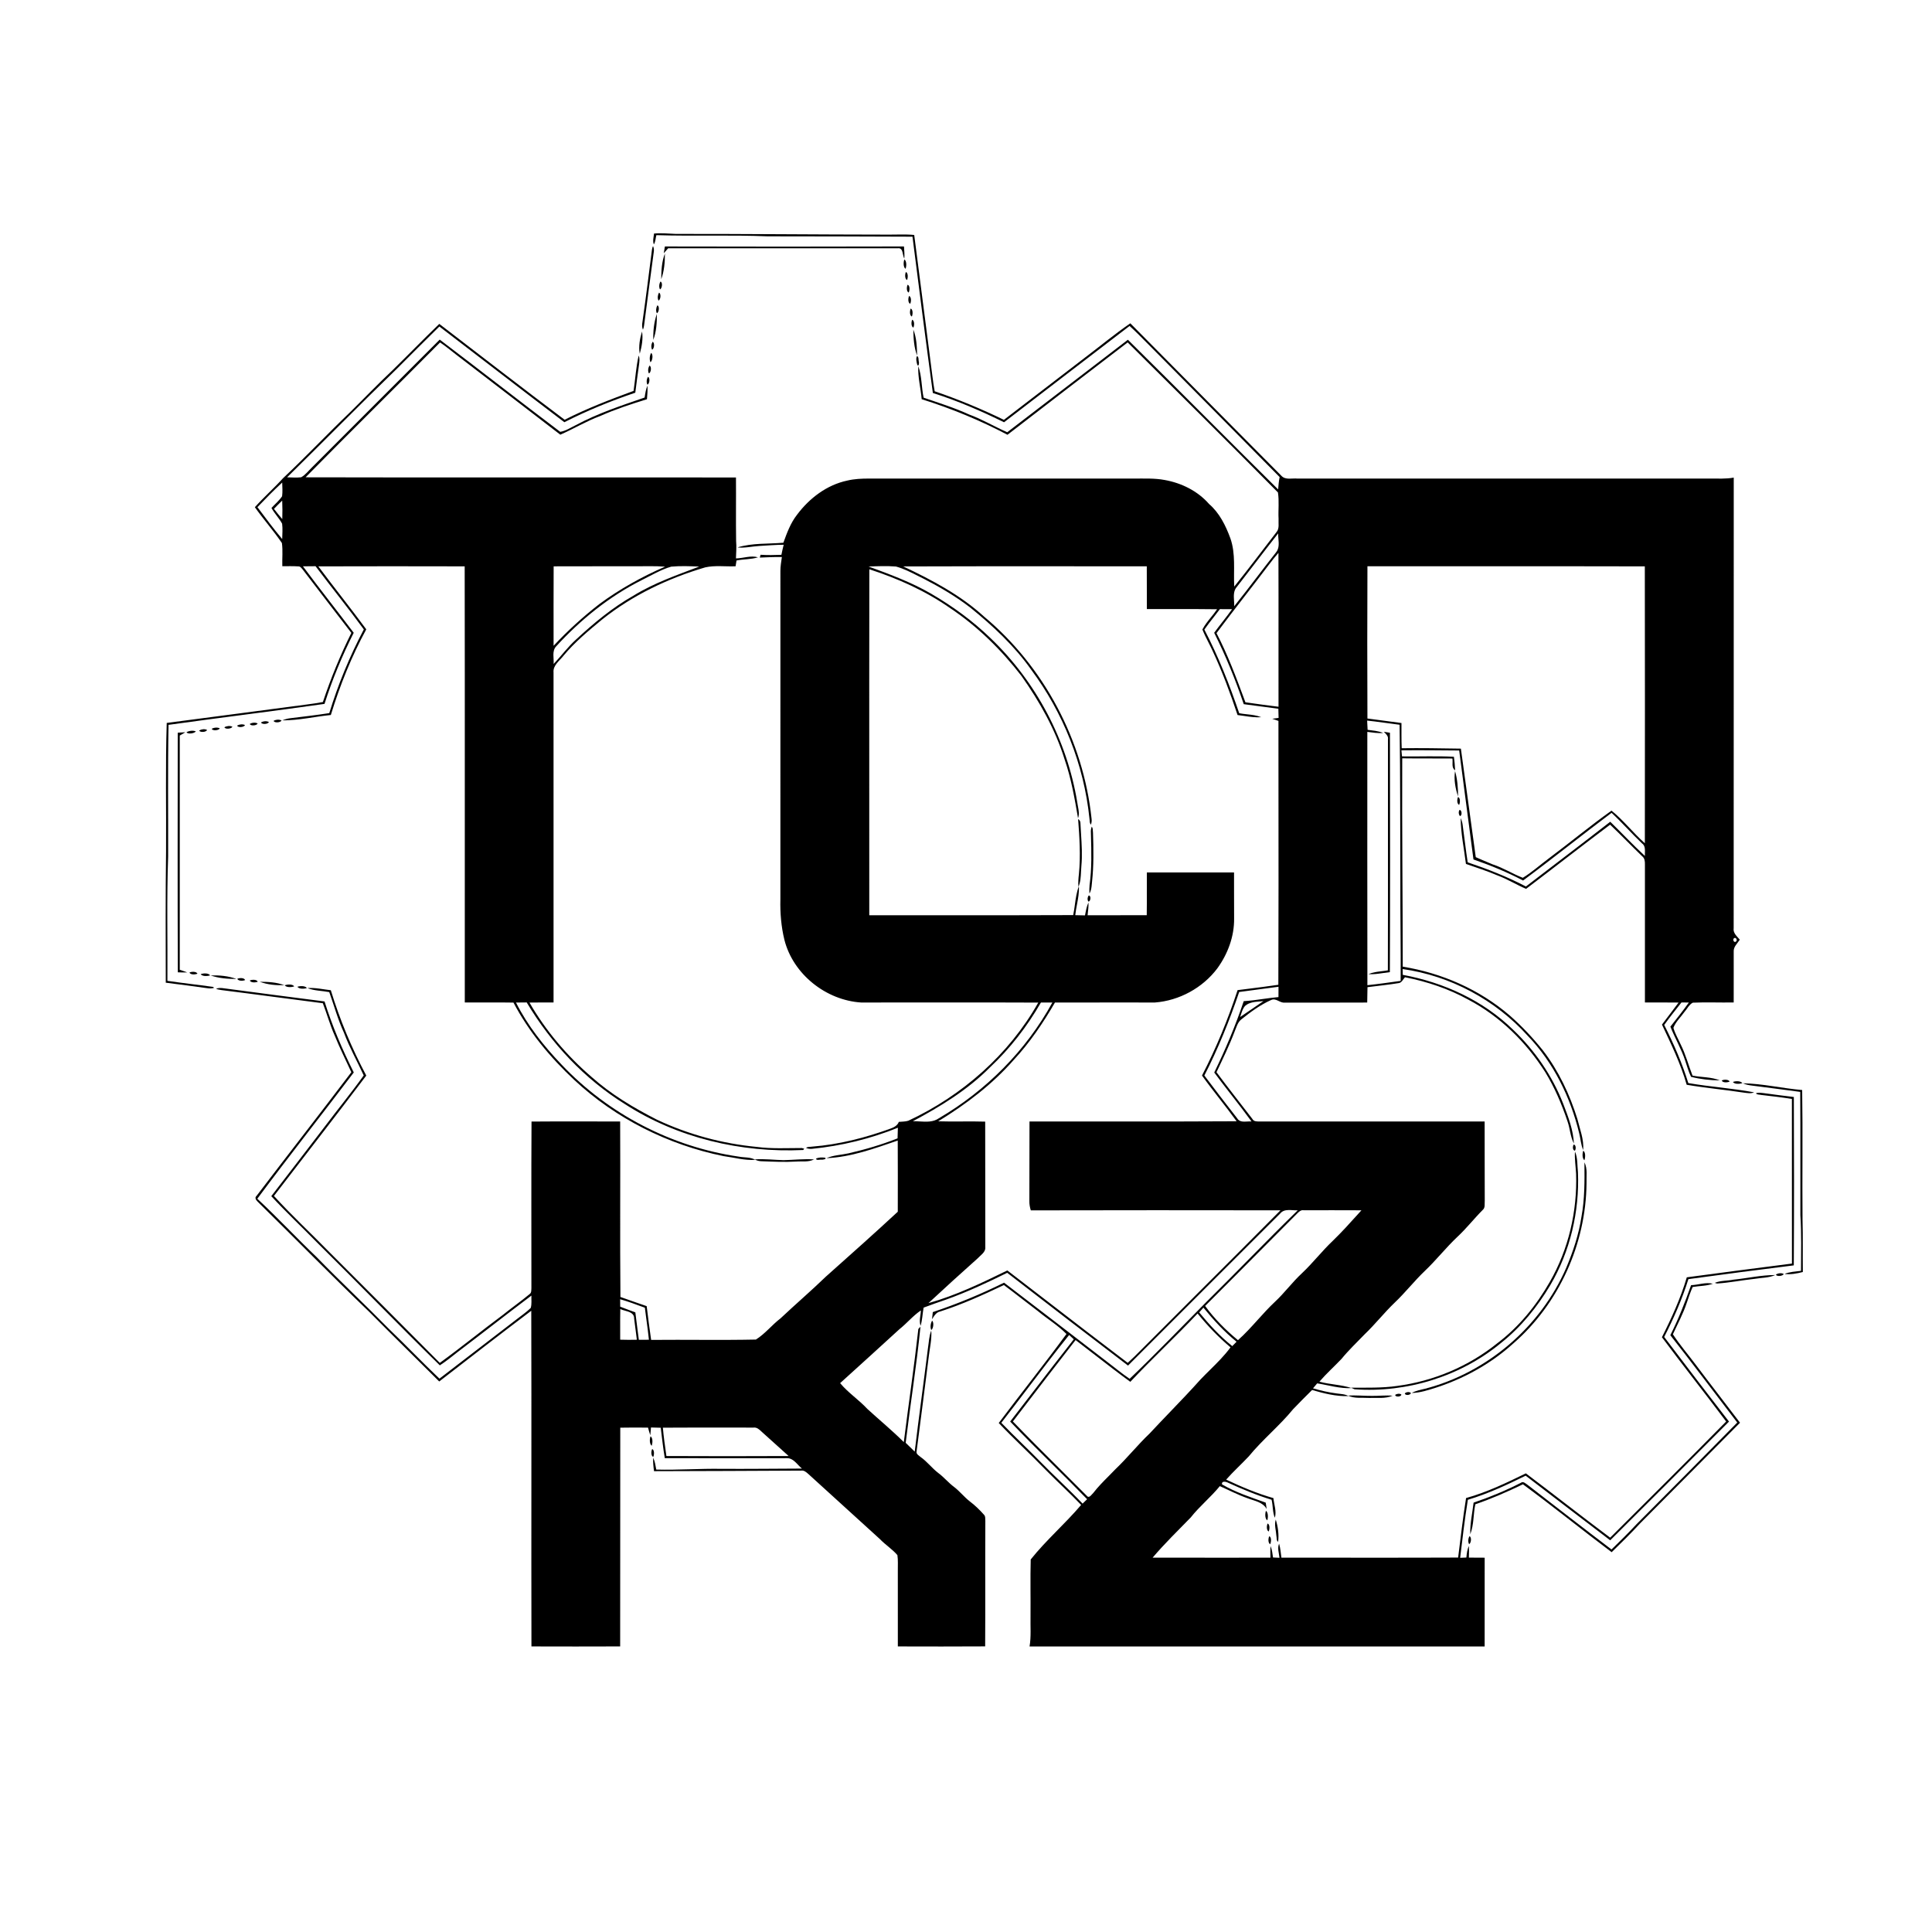 <svg width="1624" height="1624" viewBox="0 0 1624 1624" fill="none" xmlns="http://www.w3.org/2000/svg">
<rect x="0" y="0" width="1624" height="1624" fill="#808080" stroke="none"/>
<g clip-path="url(#clip0_16_4)">
<path d="M1624 0H0V1624H1624V0Z" fill="white"/>
<path fill-rule="evenodd" clip-rule="evenodd" d="M329.907 311.253C317.76 322.653 306.24 334.707 294.374 346.4C275.294 364.64 257.187 383.88 237.934 401.947C230.307 410.36 221.774 417.867 214.227 426.347C221.507 436.6 229.867 446.08 236.96 456.44C237.867 462.88 237.094 469.44 237.307 475.947C241.734 475.973 246.174 475.787 250.6 476.093C252.44 475.893 253.44 477.64 254.507 478.813C268.04 496.6 281.72 514.28 295.334 532C285.987 550.773 278.067 570.227 271.4 590.107C267.12 590.893 262.813 591.587 258.493 592.107C219.04 597.253 179.614 602.6 140.147 607.68C139.014 643.773 139.827 679.894 139.587 716C139.094 752.667 139.28 789.36 139.347 826.04C150.733 827.534 162.147 828.88 173.507 830.56C175.667 830.867 177.92 831.107 180.013 830.307C179.773 830.12 179.267 829.747 179.013 829.56C166.28 827.733 153.454 826.387 140.72 824.467C140.947 789.64 140.08 754.787 141.333 719.987C141.453 683.093 140.96 646.187 141.667 609.293C185.334 603.187 229.12 597.893 272.787 591.68C279.32 571.12 287.614 551.16 297.334 531.907C283.214 513.2 268.64 494.84 254.654 476.04C258.179 476 261.704 475.974 265.23 475.947H265.254C278.627 493.773 292.667 511.093 305.814 529.08C293.947 551.56 284.254 575.133 276.787 599.427C265.907 601.12 254.96 602.387 244.04 603.72C241.72 603.973 239.48 604.613 237.36 605.533C251.027 605.613 264.507 602.373 278.094 601.013C285.707 576.12 295.44 551.88 307.88 529C294.747 511.133 280.84 493.867 267.6 476.08C308.6 475.933 349.6 475.987 390.6 476.067C390.814 598.253 390.627 720.453 390.694 842.64C404.334 842.787 417.973 842.494 431.613 842.76C444.52 867.32 462.547 888.88 482.72 907.8C517.52 940.253 561.614 962.36 608.187 971.8C617.08 972.973 625.894 975.56 634.947 974.947C630.76 972.48 625.747 973.147 621.147 972.253C564.587 964.107 511.12 936.267 471.894 894.707C457.014 879.134 443.453 862.04 433.733 842.72C436.733 842.667 439.733 842.653 442.733 842.627C463.173 876.947 491.28 906.987 525.32 928.107C569.48 956.6 622.907 969.133 675.174 966.667C675.374 966.387 675.774 965.84 675.987 965.56C675.494 965.427 674.534 965.147 674.054 965.013C661.414 965.013 648.694 965.76 636.12 964.067C607.147 961.307 578.64 953.627 552.307 941.227C532.787 931.307 513.747 919.96 497.347 905.333C476.627 887.56 458.707 866.4 445.054 842.733C451.814 842.627 458.56 842.68 465.307 842.64C465.334 750.173 465.36 657.707 465.294 565.227C464.72 559.16 470.427 555.44 473.707 551.12C483.2 539.707 494.667 530.213 506.067 520.787C531.573 500.387 561.56 486.107 592.8 476.92C601.16 475.053 609.827 476.387 618.32 476C618.56 474.377 618.826 472.767 619.092 471.157L619.094 471.147C625.04 469.947 631.347 470.293 637.147 468.467C631.093 466.68 624.787 469.293 618.627 469.373C618.814 464.493 619.187 459.613 618.76 454.733C618.494 436.947 618.787 419.147 618.64 401.36C498.04 401.213 377.454 401.507 256.867 401.213C294.28 363.187 332.36 325.787 369.894 287.867C374.547 290.973 378.867 294.547 383.28 297.987C412.48 320.493 441.814 342.84 470.987 365.387C482.294 360.453 492.88 353.987 504.493 349.707C517.24 344.027 530.494 339.693 543.814 335.587C544.147 331.773 544.48 327.947 544.227 324.12C542.91 327.251 542.396 330.611 541.887 333.938L541.854 334.16C522.227 340.933 502.373 347.467 484.027 357.347C479.76 359.387 475.64 362.213 470.92 362.987C437 337.36 403.507 311.133 369.613 285.453C333.867 321.32 297.96 357.027 262.214 392.893C259.267 395.707 256.76 399.173 253.147 401.187C249.214 401.64 245.254 401.32 241.32 401.227C272.294 370.907 302.64 339.933 333.8 309.8C345.547 297.933 357.454 286.227 369.307 274.467C404.36 301.24 439.227 328.253 474.387 354.907C493.6 345.107 513.6 336.987 534.014 330.093C535.014 322.32 535.987 314.547 537.12 306.8C537.44 304.173 537.96 301.387 536.84 298.88C534.6 308.627 534.054 318.707 532.56 328.587C512.907 335.827 493.32 343.32 474.627 352.84C439.294 326.267 404.347 299.147 369.254 272.253C355.947 285.053 343.107 298.347 329.907 311.253ZM237.213 405.613C230.013 412.24 223.173 419.253 216.4 426.307C223.187 435.36 229.933 444.467 237.213 453.12C237.307 448.827 237.707 444.493 237.147 440.213C234.653 435.493 230.693 431.707 228.187 426.973C231.16 423.693 234.68 420.84 237.133 417.133C237.64 413.307 237.32 409.44 237.213 405.613ZM237.214 420.787C234.854 423.04 232.534 425.347 230.294 427.733C232.547 430.667 234.854 433.547 237.28 436.347C237.467 431.16 237.427 425.96 237.214 420.787ZM534.667 475.987C511.574 476.067 488.48 475.933 465.387 476.053C465.254 498.307 465.334 520.56 465.334 542.827C477.187 530.147 490.054 518.427 503.76 507.787C520.854 495.16 539.574 484.76 559.054 476.333C550.947 475.68 542.8 476.04 534.667 475.987ZM564.227 476.307C555.493 478.827 547.64 483.587 539.533 487.587C512.173 501.32 488.053 520.853 467.44 543.373C463.8 547.333 465.747 553.267 465.36 558.12C471.773 551.387 477.28 543.8 484.2 537.56C499.107 523.773 514.813 510.68 532.533 500.667C549.747 490.027 568.96 483.413 587.747 476.253C579.92 475.92 572.027 475.6 564.227 476.307Z" fill="black"/>
<path d="M1331.84 977.027L1331.85 977.629C1331.98 992.683 1332.11 1007.8 1329.36 1022.68C1327.12 1037.59 1322.31 1051.95 1316.49 1065.8C1295 1115.23 1250.09 1153.79 1197.91 1167.33C1194.08 1168.23 1190.16 1169 1186.67 1170.89C1190.25 1170.85 1193.83 1170.23 1197.31 1169.33C1224.83 1161.95 1250.85 1148.51 1272.01 1129.32C1310.47 1095.87 1333.13 1045.53 1333.6 994.654C1333.37 988.787 1334.61 982.467 1331.84 977.027Z" fill="black"/>
<path d="M1323.88 968C1323.47 974.254 1324.53 980.467 1324.83 986.707C1325.89 1018.17 1318.48 1050.03 1302.8 1077.41C1291.51 1097.24 1276.79 1115.4 1258.49 1129.19C1234.47 1148.52 1204.99 1160.96 1174.43 1164.99C1161.57 1166.83 1148.6 1166.39 1135.68 1166.48C1136.4 1166.81 1137.87 1167.47 1138.6 1167.8C1182.69 1170.95 1227.91 1156.95 1262 1128.65C1278.63 1115.39 1292.24 1098.63 1303.07 1080.4C1319.91 1051.84 1327.76 1018.28 1326.39 985.253C1325.72 979.48 1326.33 973.4 1323.88 968Z" fill="black"/>
<path d="M1421.49 1080.29C1416.44 1094.63 1410.88 1108.76 1404.03 1122.35C1423.09 1146.59 1441.53 1171.31 1460.29 1195.77C1432.2 1224.29 1404.01 1252.72 1375.75 1281.09C1368.92 1288.41 1361.8 1295.48 1354.6 1302.45C1330.91 1284.49 1307.45 1266.21 1283.93 1248.04C1282.27 1246.95 1280.35 1244.81 1278.36 1246.45C1265.56 1253 1252.28 1258.47 1238.67 1263.08C1237.63 1271.93 1235.61 1280.73 1235.87 1289.68C1239.03 1281.68 1238.32 1272.79 1240.16 1264.45C1253.87 1259.77 1267.09 1253.93 1280.15 1247.68C1305.37 1266.21 1329.72 1285.92 1354.72 1304.75C1362.95 1296.76 1371.12 1288.71 1378.89 1280.28C1406.85 1252.21 1434.71 1224.04 1462.63 1195.92C1450.21 1179.48 1437.49 1163.27 1425.15 1146.79C1418.84 1138.37 1411.96 1130.39 1406.2 1121.59C1410.2 1112.81 1414.85 1104.31 1417.87 1095.12C1419.35 1090.63 1420.91 1086.17 1422.79 1081.84C1428.41 1080.83 1434.43 1081.05 1439.8 1079.08C1433.79 1077.57 1427.59 1080.09 1421.49 1080.29Z" fill="black"/>
<path d="M1163.23 615.107C1163.45 615.343 1163.68 615.58 1163.92 615.819V615.821C1165.45 617.362 1167.09 619.012 1166.69 621.4C1166.67 646.301 1166.68 671.203 1166.69 696.104C1166.71 735.949 1166.72 775.795 1166.61 815.64C1164.91 815.953 1163.17 816.163 1161.43 816.375C1157.61 816.839 1153.77 817.304 1150.23 818.853C1154.45 819.132 1158.62 818.514 1162.8 817.896H1162.81C1164.63 817.625 1166.46 817.355 1168.29 817.16C1168.58 753.888 1168.48 690.615 1168.38 627.354L1168.36 615.933C1167.72 615.827 1166.77 615.675 1165.81 615.523L1165.8 615.521C1165.8 615.521 1165.8 615.52 1165.79 615.52L1165.78 615.517C1164.82 615.365 1163.86 615.213 1163.23 615.107Z" fill="black"/>
<path d="M1223.09 648.173C1221.95 655.2 1223.37 662.76 1225.6 669.493C1225.65 662.387 1225.05 654.92 1223.09 648.173Z" fill="black"/>
<path d="M1225.63 669.933C1224.72 671.733 1224.51 675.653 1226.51 676.573C1227.4 674.773 1227.64 670.773 1225.63 669.933Z" fill="black"/>
<path d="M1226.91 680.773C1225.8 682.187 1226.07 684.56 1227.17 685.92C1229.24 685.84 1228.87 680.813 1226.91 680.773Z" fill="black"/>
<path d="M1465.01 910.573C1467.65 911.813 1470.57 912.293 1473.47 912.627C1486.73 914.24 1499.97 916.12 1513.23 917.827C1513.53 952.334 1513.25 986.84 1513.36 1021.33C1514.37 1036.95 1513.91 1052.59 1513.89 1068.23C1509.23 1068.88 1504.41 1069 1500.03 1070.85C1505.21 1071.51 1510.4 1070.51 1515.43 1069.23C1515.24 1054.56 1515.59 1039.91 1515.17 1025.25C1514.85 988.92 1515.45 952.573 1514.87 916.253C1498.2 914.867 1481.72 910.867 1465.01 910.573Z" fill="black"/>
<path d="M1456.65 909.48C1458.03 911.52 1462.33 911.213 1464.63 910.48C1463.17 908.493 1458.89 908.547 1456.65 909.48Z" fill="black"/>
<path d="M1447.25 908.227C1448.05 910.32 1452.08 910 1453.92 909.133C1452.95 907.213 1449.04 907.293 1447.25 908.227Z" fill="black"/>
<path d="M1492.79 1071.36C1493.43 1073.28 1498.69 1072.72 1499.36 1070.88C1497.39 1069.8 1494.61 1070.2 1492.79 1071.36Z" fill="black"/>
<path d="M1457.01 1075.67C1451.85 1076.72 1446.23 1076.32 1441.39 1078.35C1441.87 1078.49 1442.81 1078.77 1443.29 1078.91C1453.89 1078.23 1464.37 1076.09 1474.96 1074.96C1480.72 1073.97 1486.83 1074.23 1492.25 1071.76C1480.41 1071.75 1468.77 1074.51 1457.01 1075.67Z" fill="black"/>
<path d="M1180.89 1171.21C1180.91 1173.32 1185.92 1172.83 1185.95 1170.87C1184.53 1169.72 1182.16 1170.05 1180.89 1171.21Z" fill="black"/>
<path d="M1172.77 1172.53C1172.84 1174.59 1177.88 1174.23 1177.96 1172.23C1176.49 1171.12 1174.13 1171.47 1172.77 1172.53Z" fill="black"/>
<path d="M1133.12 1173.13C1138.57 1175.75 1144.83 1174.69 1150.68 1175.07C1157.32 1174.79 1164.37 1175.95 1170.63 1173.19C1164.87 1172.71 1159.09 1173.43 1153.33 1173.35C1146.59 1173.43 1139.84 1172.65 1133.12 1173.13Z" fill="black"/>
<path d="M537.774 297.347C539.387 291.427 540.76 284.747 539.654 278.653C537.88 284.493 536.627 291.24 537.774 297.347Z" fill="black"/>
<path d="M549.147 285.72C551.747 278.827 552.227 271.187 552.134 263.867C549.694 270.827 548.973 278.373 549.147 285.72Z" fill="black"/>
<path d="M548.547 287.307C547.454 289.173 547.08 291.96 548.134 293.92C550 293.213 550.494 287.973 548.547 287.307Z" fill="black"/>
<path d="M547.294 296.68C546.094 298.947 545.734 302.147 546.774 304.52C548.534 303.267 549.214 297.84 547.294 296.68Z" fill="black"/>
<path d="M545.907 307.32C544.813 309.173 544.387 311.947 545.454 313.88C547.32 313.2 547.88 307.96 545.907 307.32Z" fill="black"/>
<path d="M544.667 316.773C543.52 318.613 543.174 321.4 544.227 323.36C546.04 322.68 546.627 317.413 544.667 316.773Z" fill="black"/>
<path d="M547.654 212.827C545.307 230.827 543.134 248.853 540.56 266.827C540.24 270.213 539 273.84 540.454 277.12C541.454 274.907 541.467 272.413 541.854 270.067C544.454 250.72 546.814 231.333 549.52 212C549.84 210.213 549.654 208.507 548.947 206.867C547.92 208.667 548 210.84 547.654 212.827Z" fill="black"/>
<path d="M552.587 256.653C551.494 258.547 551.12 261.32 552.147 263.293C554.013 262.587 554.534 257.333 552.587 256.653Z" fill="black"/>
<path d="M553.92 246C552.854 247.907 552.494 250.693 553.52 252.667C555.387 251.96 555.867 246.693 553.92 246Z" fill="black"/>
<path d="M555.2 236.653C554.04 238.507 553.734 241.307 554.774 243.267C556.587 242.547 557.173 237.293 555.2 236.653Z" fill="black"/>
<path d="M555.814 234.733C558.32 227.867 558.96 220.36 558.907 213.093C556.24 219.893 555.854 227.48 555.814 234.733Z" fill="black"/>
<path d="M558.894 207.187C558.547 209.093 558.24 211 557.947 212.907C559.187 211.507 560.414 210.093 561.64 208.68C625.974 208.747 690.307 208.693 754.64 208.693C759.48 207.987 758.387 214.547 760.174 217.387C760.374 213.973 760.16 210.573 759.867 207.173C692.88 207.373 625.88 207.36 558.894 207.187Z" fill="black"/>
<path d="M770.774 299.32C769.667 301.547 770.454 304.293 771.027 306.6C772.214 308.787 772.747 304.96 772.36 304.187C771.92 302.76 772.534 299.827 770.774 299.32Z" fill="black"/>
<path d="M767.734 277.093C767.827 284.4 768.267 292.013 770.907 298.893C770.734 291.6 770.48 283.933 767.734 277.093Z" fill="black"/>
<path d="M766.774 268.733C765.934 270.547 765.747 274.52 767.76 275.387C768.667 273.56 768.787 269.627 766.774 268.733Z" fill="black"/>
<path d="M765.534 259.32C764.68 261.173 764.453 265.173 766.48 266.08C767.36 264.227 767.494 260.267 765.534 259.32Z" fill="black"/>
<path d="M764.174 248.733C763.307 250.533 763.067 254.533 765.094 255.373C766.027 253.573 766.16 249.64 764.174 248.733Z" fill="black"/>
<path d="M762.947 239.32C762.04 241.107 761.84 245.04 763.827 245.933C764.707 244.147 765.014 240.147 762.947 239.32Z" fill="black"/>
<path d="M761.48 228.613C760.587 230.467 760.48 234.44 762.44 235.4C763.24 233.533 763.493 229.533 761.48 228.613Z" fill="black"/>
<path d="M760.2 218.027C759.36 220.28 759.16 224.56 761.187 225.973C762.054 223.72 762.187 219.44 760.2 218.027Z" fill="black"/>
<path d="M149.4 615.867C149.347 683.013 149.227 750.173 149.467 817.32C152.107 817.413 154.734 817.48 157.374 817.414C155.32 816.56 153.214 815.88 151.107 815.2C151.067 749.56 151.054 683.92 151.107 618.293C152.694 617.387 154.254 616.467 155.8 615.52C153.667 615.587 151.534 615.707 149.4 615.867Z" fill="black"/>
<path d="M156.76 615.48C157.907 617.387 163.413 616.52 164.627 614.8C162.227 613.8 159.013 614.227 156.76 615.48Z" fill="black"/>
<path d="M167.453 614.027C168.12 615.947 173.4 615.48 174.04 613.587C172.093 612.52 169.307 612.92 167.453 614.027Z" fill="black"/>
<path d="M177.973 612.627C178.693 614.533 184 614.04 184.734 612.227C182.72 611.227 179.907 611.507 177.973 612.627Z" fill="black"/>
<path d="M188.64 611.32C189.334 613.267 194.627 612.653 195.36 610.867C193.347 609.867 190.547 610.187 188.64 611.32Z" fill="black"/>
<path d="M199.307 609.92C199.974 611.867 205.254 611.333 205.947 609.493C203.987 608.453 201.187 608.827 199.307 609.92Z" fill="black"/>
<path d="M209.96 608.52C210.614 610.467 215.854 609.947 216.574 608.147C214.627 607.067 211.814 607.373 209.96 608.52Z" fill="black"/>
<path d="M219.414 607.28C220.094 609.173 225.347 608.8 226.014 606.933C224.067 605.853 221.28 606.147 219.414 607.28Z" fill="black"/>
<path d="M229.974 605.933C230.667 607.893 235.934 607.427 236.654 605.6C234.667 604.587 231.88 604.827 229.974 605.933Z" fill="black"/>
<path d="M159.24 817.507C160.147 819.534 164.147 819.267 166 818.454C165.04 816.494 161.094 816.6 159.24 817.507Z" fill="black"/>
<path d="M168.68 818.867C170.094 820.854 174.373 820.667 176.627 819.84C175.213 817.8 170.934 818 168.68 818.867Z" fill="black"/>
<path d="M177 819.907C183.92 822.36 191.48 822.893 198.787 822.893C191.894 820.307 184.307 819.707 177 819.907Z" fill="black"/>
<path d="M199.44 822.8C200.36 824.733 204.24 824.693 206.053 823.8C205.213 821.747 201.227 821.867 199.44 822.8Z" fill="black"/>
<path d="M209.947 824.213C210.854 826.16 214.827 826.04 216.667 825.187C215.76 823.16 211.787 823.333 209.947 824.213Z" fill="black"/>
<path d="M218.36 825.253C224.907 827.72 232.08 828.333 239.027 828.133C232.52 825.613 225.28 825.28 218.36 825.253Z" fill="black"/>
<path d="M239.334 828.213C240.76 830.187 245.067 829.96 247.32 829.12C245.907 827.067 241.587 827.373 239.334 828.213Z" fill="black"/>
<path d="M249.974 829.467C251.387 831.48 255.694 831.334 257.974 830.534C256.534 828.534 252.254 828.64 249.974 829.467Z" fill="black"/>
<path d="M548.227 1218.01C547.28 1219.8 547.054 1223.79 549.094 1224.67C549.96 1222.85 550.187 1218.89 548.227 1218.01Z" fill="black"/>
<path d="M546.84 1207.32C545.96 1209.57 545.867 1213.83 547.827 1215.31C548.6 1213.01 548.907 1208.69 546.84 1207.32Z" fill="black"/>
<path d="M1072.39 1277.32C1070.96 1281.71 1072.61 1286.32 1072.87 1290.79C1073.32 1292.48 1072.71 1294.83 1074.36 1296.03C1075.19 1289.89 1074.19 1283.16 1072.39 1277.32Z" fill="black"/>
<path d="M1066.92 1291.28C1065.99 1293.08 1065.75 1297.08 1067.73 1298.03C1068.53 1296.17 1068.95 1292.15 1066.92 1291.28Z" fill="black"/>
<path d="M1065.53 1280.6C1064.65 1282.43 1064.48 1286.4 1066.43 1287.36C1067.27 1285.51 1067.57 1281.47 1065.53 1280.6Z" fill="black"/>
<path d="M1064.13 1269.95C1063.33 1272.23 1063.17 1276.55 1065.24 1277.97C1066.03 1275.68 1066.09 1271.36 1064.13 1269.95Z" fill="black"/>
<path d="M1235.21 1291.29C1234.09 1293.17 1233.83 1295.97 1234.88 1297.96C1236.69 1297.21 1237.16 1291.95 1235.21 1291.29Z" fill="black"/>
<path d="M906.24 688.467C907.414 703.8 908.427 719.24 906.92 734.6C906.52 738.213 906.187 741.853 906.52 745.493C908.276 741.471 908.48 737.103 908.683 732.76L908.684 732.758V732.756C908.757 731.197 908.829 729.642 908.974 728.107C909.833 719.005 909.262 709.896 908.692 700.797V700.795V700.793C908.501 697.75 908.311 694.707 908.174 691.667C908.107 690.293 907.467 689.227 906.24 688.467Z" fill="black"/>
<path d="M917.694 694.853C917.08 696.48 916.854 698.187 916.987 699.947C917.007 700.713 917.028 701.479 917.048 702.246C917.049 702.26 917.049 702.274 917.049 702.288C917.423 716.158 917.799 730.109 915.88 743.893C915.654 746.267 915.6 748.653 915.747 751.067C917.258 748.682 917.51 745.894 917.757 743.159C917.804 742.636 917.851 742.116 917.907 741.6C919.44 727.787 919.214 713.853 918.747 700C918.65 699.462 918.63 698.888 918.611 698.313C918.567 697.064 918.524 695.802 917.694 694.853Z" fill="black"/>
<path d="M915.2 752.72C914.08 754.053 913.827 756.427 914.907 757.867C916.84 757.76 917.32 752.747 915.2 752.72Z" fill="black"/>
<path d="M634.387 974.573C636.12 975.56 637.987 976.067 640 976.107C649.747 976.48 659.507 976.973 669.267 976.387C674.24 975.987 679.667 977.04 684.254 974.573C675.72 974.013 667.187 975 658.667 975.213C650.574 975 642.48 973.96 634.387 974.573Z" fill="black"/>
<path d="M685.894 973.96C686.24 975.733 689.374 974.547 690.707 974.813C691.427 974.92 695.48 974.294 693.427 973.12C690.947 972.84 688.134 972.787 685.894 973.96Z" fill="black"/>
<path d="M1322.87 962.067C1321.81 963.374 1321.83 966.987 1323.81 967.267C1324.85 965.934 1324.81 962.347 1322.87 962.067Z" fill="black"/>
<path d="M1330.88 967.253C1330 969.52 1329.88 973.774 1331.81 975.267C1332.65 972.987 1332.92 968.64 1330.88 967.253Z" fill="black"/>
<path fill-rule="evenodd" clip-rule="evenodd" d="M549.76 196.307C549.494 199.307 548.453 202.48 549.613 205.427C551.093 203.147 551 200.227 551.747 197.667C582.934 198.627 614.16 197.36 645.334 198.653C685.894 198.587 726.454 198.867 767.014 198.947C772.587 242.76 778.173 286.573 784.133 330.333C804.747 336.813 824.6 345.44 843.987 354.947C879.187 328.013 914.227 300.867 949.494 274C954.027 278.08 958.294 282.427 962.587 286.747C1000.33 324.787 1038 362.893 1075.64 401.013C1074.94 404.33 1074.67 407.709 1074.4 411.09L1074.37 411.387C1032.09 369.627 990.374 327.307 948.08 285.573C914.214 311.413 880.534 337.52 846.654 363.333C835.76 358.52 825.494 352.373 814.28 348.28C802.027 342.64 789.12 338.68 776.387 334.28C774.494 325.507 774.96 316.213 771.893 307.747C771.427 317.107 773.947 326.28 774.747 335.56C799.627 343.373 823.8 353.293 846.867 365.467C880.44 339.467 914.2 313.707 947.893 287.84C990.107 329.747 1032.37 371.64 1074.2 413.92C1075.36 421.187 1074.35 428.653 1074.73 436.013C1074.47 439.84 1075.69 444.36 1072.83 447.48C1061.05 462.693 1049.56 478.133 1037.47 493.093C1036.77 479.52 1038.85 465.533 1034.21 452.44C1030.29 441.787 1025.08 431.187 1016.33 423.653C1006.79 412.733 993.214 406.013 979.067 403.48C970.587 401.867 961.907 402.32 953.333 402.267H730.667C724.44 402.267 718.16 402.507 712.08 403.987C694.987 407.613 680.307 418.84 670 432.64C664.534 439.587 661.48 447.973 658.494 456.2C645.64 457.333 632.294 456.307 619.867 460.147C626.134 460.827 632.294 459.24 638.52 458.907C645.254 458.52 651.987 457.96 658.747 457.907C658.04 460.72 657.387 463.533 656.827 466.373C650.987 466.6 645.147 466.707 639.32 466.333C639.16 466.92 638.84 468.107 638.68 468.693C644.854 468.453 651.04 468.093 657.227 468.24C656.667 472.12 655.987 476 655.987 479.933C655.974 571.947 656 663.974 655.974 756C655.694 767.387 656.64 778.854 659.334 789.934C666.627 818.92 694.293 840.827 723.92 842.694C773.52 842.694 823.133 842.547 872.747 842.76C848.16 886.4 808.76 921 763.507 942.067C760.92 942.88 758.187 942.76 755.534 943.027C754.374 946.12 751.454 947.64 748.534 948.68C727.32 956.4 705.254 962.054 682.707 963.827C681 964.174 678.947 963.72 677.547 964.92C679.12 965.613 680.787 965.854 682.52 965.68C707.28 963.214 731.68 957.267 754.734 947.947C754.68 950.907 754.6 953.893 754.467 956.88C741.107 962.187 727.267 966.24 713.267 969.467C707.08 970.84 700.56 970.947 694.694 973.534C715.414 972.707 735.174 965.347 754.614 958.72C754.76 978.667 754.667 998.613 754.654 1018.56C735.138 1036.65 715.263 1054.35 695.38 1072.06L694.307 1073.01C681.88 1085.04 668.72 1096.28 656.134 1108.15C648.867 1113.69 643.174 1121.13 635.4 1126C606.067 1126.61 576.667 1126 547.32 1126.29C545.987 1116.84 544.707 1107.39 543.587 1097.91C536.2 1095.41 528.867 1092.8 521.52 1090.21C521.067 1041.05 521.547 991.867 521.294 942.707C496.467 942.694 471.627 942.56 446.787 942.76C446.507 989.44 446.72 1036.12 446.68 1082.8C446.534 1084.52 446.853 1086.69 445.147 1087.81C437.827 1093.91 430 1099.36 422.6 1105.35C404.8 1118.56 387.627 1132.6 369.68 1145.6C338.774 1114.55 307.92 1083.43 276.867 1052.51C261.427 1036.68 245.174 1021.63 230.28 1005.29C256.16 971.573 282.267 938.014 307.894 904.12C295.68 881.214 285.64 857.187 278.08 832.36C271.534 831.64 265.027 830.053 258.4 830.573C264.24 832.907 270.667 832.76 276.774 833.947C280.854 845.36 284.027 857.107 289.134 868.133C293.747 880.507 300.227 892.013 305.734 903.987C295.36 918.52 284 932.334 273.267 946.614C258.267 966.294 243.107 985.853 228.027 1005.47C240.36 1018.83 253.627 1031.29 266.36 1044.29C301.014 1078.56 334.907 1113.57 369.707 1147.69C374.934 1144.32 379.747 1140.37 384.627 1136.53C405.387 1120.8 425.88 1104.72 446.68 1089.05C446.56 1092.49 447.12 1096.09 446.107 1099.45C442.48 1103.01 438.227 1105.85 434.24 1109C412.587 1125.56 391.054 1142.28 369.4 1158.85C354.974 1145.19 341.267 1130.77 326.92 1117.03C306.894 1096.63 286.014 1077.11 266.08 1056.61C249.24 1040.55 233.347 1023.49 216.307 1007.63C242.854 971.893 270.52 936.987 297.387 901.48C287.747 882.227 279.214 862.387 272.814 841.8C245.867 838.427 218.96 834.76 192.027 831.253C188.587 830.933 184.907 829.747 181.573 831.16C183.04 831.733 184.614 832.027 186.174 832.253C214.587 835.773 242.96 839.707 271.36 843.293C274.867 852.347 277.414 861.747 281.4 870.614C285.6 881.04 290.654 891.08 295.32 901.293C269.014 936.053 242.134 970.414 215.734 1005.12C213.187 1007.44 216.307 1009.73 217.907 1011.43C248.853 1041.8 279.187 1072.8 310.467 1102.81C329.894 1122.44 349.667 1141.72 369.2 1161.24C394.92 1141.33 420.614 1121.39 446.574 1101.79C446.84 1195.84 446.507 1289.91 446.72 1383.96C471.574 1384.04 496.44 1384.05 521.294 1383.95C521.454 1322.67 521.254 1261.37 521.387 1200.08C529.16 1199.88 536.947 1199.99 544.72 1200.04C545.294 1202.19 545.894 1204.35 546.64 1206.48C546.854 1204.28 547.04 1202.08 547.2 1199.91C549.933 1199.97 552.667 1200.04 555.4 1200.13C556.427 1208.67 557.414 1217.2 558.8 1225.69C592.987 1225.83 627.174 1225.73 661.36 1225.73C667.027 1225.48 670.147 1231.29 674.107 1234.45C651.627 1234.55 629.147 1234.79 606.667 1234.68C588.307 1234.36 570 1235.79 551.64 1235.29C551.014 1231.89 550.547 1228.43 549.04 1225.29C548.854 1229.08 549.24 1232.89 549.774 1236.65C590.987 1236.52 632.187 1236.43 673.4 1236.17C675.852 1235.78 677.743 1237.47 679.447 1238.99L679.56 1239.09C699.614 1257.28 719.547 1275.53 739.6 1293.71C744.214 1298.53 749.987 1302.11 754.333 1307.2C754.973 1311.43 754.64 1315.73 754.694 1320.01C754.68 1341.33 754.654 1362.64 754.707 1383.96C779.174 1384.03 803.64 1384.07 828.107 1383.92C828.334 1348.81 828.054 1313.71 828.254 1278.6C828.094 1276.73 828.52 1274.51 827 1273.12C823.427 1269.09 819.534 1265.32 815.24 1262.08C810.507 1258.41 806.814 1253.61 802.067 1249.97C797.227 1246.39 793.427 1241.63 788.573 1238.07C783.333 1234.03 779.334 1228.6 773.907 1224.79C772.454 1223.47 769.88 1222.32 770.48 1219.93C773.893 1193.23 777.467 1166.53 780.76 1139.81C781.6 1132.72 783.374 1125.64 782.8 1118.45C780.88 1123.12 780.84 1128.24 780.027 1133.16C776.427 1162.19 772.347 1191.16 768.893 1220.2C766.373 1217.72 763.84 1215.25 761.307 1212.8C765.227 1180.24 770.454 1147.81 773.734 1115.19C773.28 1115.67 772.387 1116.63 771.947 1117.11C768.414 1148.85 763.68 1180.48 759.72 1212.19C749.933 1202.4 739.214 1193.64 729.04 1184.28C721.894 1176.55 712.934 1170.76 706.2 1162.63C722.894 1147.67 739.347 1132.45 755.934 1117.39C762.254 1112.4 767.374 1106.01 774.08 1101.51C773.947 1105.79 772.334 1110.23 773.827 1114.44C775.334 1109.48 775.427 1104.24 776.374 1099.17C782.574 1096.83 788.827 1094.6 795.094 1092.47C812.8 1086.17 829.813 1078.21 846.64 1069.89C880.427 1095.99 914.227 1122.07 948.2 1147.89C990.84 1105.32 1033.39 1062.64 1076.07 1020.11C1079.63 1015.57 1085.92 1017.67 1090.88 1017.35C1064.95 1042.59 1039.97 1068.79 1014.21 1094.21C992.76 1115.89 971.627 1137.92 949.56 1158.99C942.854 1154.47 936.68 1149.25 930.24 1144.4C901.56 1122.24 872.774 1100.23 844 1078.19C824.614 1087.79 804.614 1096.07 784.094 1102.92C783.84 1104.92 783.627 1106.93 783.44 1108.96C785.187 1106.21 786.854 1103.04 790.374 1102.4C808.787 1096.47 826.387 1088.47 843.84 1080.19C853.507 1087.36 862.88 1094.91 872.507 1102.15C880.374 1108.68 889.254 1114 896.454 1121.32C877.907 1146.57 858.334 1171.08 839.52 1196.15C852.32 1209.68 866.107 1222.24 879.067 1235.63C888.827 1245.57 899.174 1254.91 908.774 1265.01C895.294 1280.89 879.373 1294.57 866.4 1310.85C865.973 1326.77 866.374 1342.72 866.24 1358.67C866.04 1367.09 866.854 1375.61 865.427 1383.99C992.947 1384.03 1120.47 1384.04 1247.97 1383.99C1248.01 1359.17 1248 1334.37 1247.99 1309.55V1309.54V1309.36H1247.71H1247.69C1243.35 1309.33 1239.03 1309.31 1234.71 1309.29L1234.73 1308.56V1308.55C1234.82 1305.56 1234.9 1302.56 1234.72 1299.59C1233.28 1302.46 1232.96 1305.69 1232.64 1308.87L1232.6 1309.23C1230.84 1309.29 1229.09 1309.36 1227.37 1309.45C1229.33 1293.17 1231.23 1276.87 1233.85 1260.68C1250.72 1255.65 1266.68 1248.16 1282.44 1240.44C1306.13 1258.53 1329.76 1276.72 1353.51 1294.76C1385.03 1263.52 1416.37 1232.08 1447.71 1200.64L1453.37 1194.96C1435.12 1171.32 1416.89 1147.65 1398.89 1123.81C1406.89 1108.15 1413.99 1092.03 1419.23 1075.21C1448.73 1071.13 1478.28 1067.33 1507.83 1063.65C1508.09 1016.47 1508.07 969.28 1507.87 922.107C1499.49 921.134 1491.16 920.053 1482.83 918.893C1480.52 918.64 1478.15 918.2 1475.96 919.013C1477.05 920.387 1479.04 920.014 1480.61 920.414C1489.17 921.387 1497.72 922.4 1506.23 923.747C1506.25 969.88 1506.24 1016 1506.27 1062.13C1476.8 1065.87 1447.33 1069.75 1417.89 1073.69C1412.72 1091.17 1405.16 1107.8 1396.97 1124.05C1414.71 1147.87 1433.16 1171.13 1450.96 1194.89C1418.69 1227.67 1386.05 1260.07 1353.47 1292.52C1329.68 1274.72 1306.33 1256.35 1282.61 1238.47C1266.32 1246.45 1249.88 1254.35 1232.35 1259.23C1229.67 1275.84 1227.81 1292.56 1225.67 1309.25C1176.16 1309.47 1126.64 1309.32 1077.13 1309.32C1076.55 1305.4 1076.33 1301.39 1075.19 1297.59C1073.55 1301.37 1075.11 1305.53 1075.52 1309.44C1073.69 1309.33 1071.88 1309.25 1070.08 1309.19C1069.63 1305.95 1069.28 1302.65 1068.01 1299.64C1067.72 1302.67 1067.81 1305.73 1067.9 1308.78L1067.92 1309.35C1034.91 1309.31 1001.89 1309.43 968.88 1309.32C978.947 1297.48 990.093 1286.65 1000.92 1275.53C1008.35 1266.09 1017.79 1258.53 1025.35 1249.21C1033.08 1252.63 1040.6 1256.56 1048.6 1259.37C1054.37 1261.64 1061.47 1262.48 1064.76 1268.49C1064.48 1266.67 1064.2 1264.87 1063.93 1263.08C1051.45 1258.56 1038.64 1254.49 1027.16 1247.71C1026.76 1244.57 1030.61 1245.45 1032.36 1246.37C1044.27 1251.77 1056.33 1256.87 1068.87 1260.65C1070.08 1265.63 1069.64 1271.13 1071.6 1275.81C1073.21 1270.37 1070.93 1264.73 1070.41 1259.28C1056.69 1255.4 1043.56 1249.81 1030.69 1243.73C1036.69 1236.93 1043.43 1230.87 1049.63 1224.27C1061.19 1210.13 1075.53 1198.55 1087.08 1184.41C1092.24 1178.96 1097.61 1173.73 1102.91 1168.41C1112.84 1171.29 1123.15 1173.91 1133.55 1173.52C1130.44 1171.73 1126.8 1171.8 1123.37 1171.27C1116.69 1170.41 1110.13 1168.89 1103.69 1166.99C1104.85 1165.59 1106.03 1164.2 1107.2 1162.83C1116.83 1164.35 1126.33 1167.37 1136.17 1166.81C1127.47 1163.87 1117.97 1163.87 1109.08 1161.39C1114.87 1154.64 1121.52 1148.72 1127.63 1142.28C1133.61 1134.96 1140.48 1128.45 1147.03 1121.65C1155.91 1113.19 1163.47 1103.48 1172.32 1095C1181.24 1086.55 1188.77 1076.83 1197.65 1068.35C1207.27 1059.23 1215.41 1048.76 1225.05 1039.67C1232.68 1032.6 1239.03 1024.37 1246.36 1017.03C1248.63 1015.16 1247.79 1011.95 1248.05 1009.4C1247.91 987.173 1248.07 964.934 1247.96 942.694C1184.83 942.654 1121.69 942.667 1058.56 942.707C1056.43 942.68 1053.88 942.774 1052.76 940.587C1042.68 927.494 1032.43 914.52 1022.56 901.267C1027.89 890.014 1033.36 878.813 1037.77 867.16C1039.32 863.56 1040.24 859.347 1043.49 856.84C1051.24 850.587 1059.43 844.64 1068.53 840.56C1072.64 838.68 1075.83 843.267 1079.96 842.773C1103.05 842.773 1126.16 842.853 1149.25 842.72C1149.31 838.413 1149.36 834.107 1149.48 829.8C1158.25 828.64 1167.08 827.814 1175.81 826.36C1178.4 825.974 1179.33 823.12 1181 821.454C1199.55 825.094 1217.72 831.16 1234.31 840.333C1260.85 854.267 1282.85 876.013 1298.89 901.213C1306.79 914.12 1312.75 928.12 1317.56 942.44C1319.77 948.614 1319.92 955.44 1323.01 961.32C1322.47 949.869 1318.29 938.972 1314.22 928.36L1313.88 927.467C1304.68 904.027 1290.07 882.854 1271.84 865.52C1246.71 840.947 1213.47 825.76 1179.12 819.427C1179.08 817.8 1179.05 816.173 1179.04 814.56C1219.16 820.2 1257.01 840.534 1284.13 870.614C1305.88 893.174 1320.05 922.267 1327.43 952.547C1328.64 957.267 1328.84 962.24 1330.8 966.773C1331.52 957.76 1328.01 949.187 1325.91 940.587C1319.51 919.987 1310.15 900.107 1296.95 882.947C1288.52 872.4 1279.23 862.533 1269.09 853.627C1243.73 831.773 1212.07 817.92 1179.12 812.56C1179.09 754.173 1178.44 695.8 1178.68 637.427C1192.73 637.627 1206.79 637.44 1220.85 637.587C1221.45 640.893 1219.81 645.333 1223.13 647.507C1223 643.693 1222.63 639.907 1222.13 636.133C1207.6 635.347 1193.03 636.027 1178.48 635.8C1178.29 634.093 1178.13 632.387 1178 630.707C1194.19 630.52 1210.37 630.747 1226.56 630.853L1237.84 716.973C1238.77 718.755 1237.26 719.583 1240.5 720.5L1227.99 629.28L1226.66 629.259H1226.65C1210.51 628.999 1194.38 628.739 1178.24 628.947C1177.93 621.893 1178.08 614.827 1178.05 607.76C1168.49 606.547 1158.96 605.213 1149.43 603.96C1149.27 561.307 1149.24 518.64 1149.44 475.987C1227.16 476.107 1304.88 475.88 1382.6 476.08C1382.75 553.653 1382.69 631.24 1382.63 708.813C1372.83 700.173 1364.79 689.6 1354.61 681.4C1336.56 694.253 1319.43 708.453 1301.67 721.733C1294.45 727.093 1287.72 733.187 1280.04 737.867C1271.44 734.52 1263.57 729.453 1254.76 726.6C1250.44 724.804 1240.97 720.843 1240.5 720.5C1237.26 719.583 1238.77 718.755 1237.84 716.973C1238.07 718.787 1238.31 720.6 1238.56 722.44C1252.88 727.374 1266.87 733.133 1280.29 740.147C1305.36 721.547 1329.68 701.973 1354.65 683.253C1363.52 691.52 1371.52 700.653 1380.31 709.013C1383.67 711.427 1382.44 715.92 1382.67 719.48C1372.63 710.24 1363.31 700.253 1353.55 690.733C1330.04 709.04 1306.27 727 1282.64 745.16C1266.96 736.96 1250.48 730.494 1233.71 724.854C1232.07 714.32 1230.93 703.72 1229.44 693.16C1229.17 691.24 1228.63 689.4 1227.81 687.667C1227.92 700.587 1230.65 713.374 1232.24 726.2C1241.12 729.294 1250.09 732.147 1258.75 735.867C1267.08 738.947 1274.64 743.693 1282.8 747.16C1306.41 729.267 1329.73 711 1353.43 693.213C1362.55 701.867 1371.27 710.947 1380.31 719.694C1382.47 721.334 1382.75 724.027 1382.69 726.573C1382.69 765.253 1382.64 803.947 1382.69 842.64C1392.12 842.733 1401.55 842.56 1410.99 842.733C1406.43 848.987 1401.59 855.013 1397.01 861.253C1404.76 877.747 1412.8 894.24 1417.79 911.84C1433.6 914.52 1449.59 915.96 1465.44 918.387C1468.4 918.72 1471.59 919.494 1474.47 918.2C1456.21 914.76 1437.49 913.573 1419.15 910.4C1413.96 893.493 1406.83 877.307 1398.91 861.534C1403.51 855.067 1408.52 848.907 1413.4 842.654C1415.45 842.654 1417.52 842.667 1419.61 842.707C1414.79 849.484 1409.61 856.005 1404.44 862.521L1404.43 862.529L1404.08 862.973C1407.91 872.573 1413.21 881.56 1416.48 891.4C1418.09 896 1419.29 900.787 1421.47 905.174C1429.31 907.174 1437.59 908.093 1445.71 908.187C1438.45 905.133 1430.32 905.68 1422.69 904.12C1419.28 895.4 1416.95 886.254 1412.72 877.867C1410.65 873.24 1407.99 868.84 1406.64 863.947C1408.56 858.84 1412.83 855.027 1415.91 850.614C1418.21 848.054 1419.79 844.467 1422.91 842.827C1434.35 842.32 1445.84 842.867 1457.31 842.64C1457.41 828.4 1457.24 814.16 1457.32 799.92C1457.05 795.84 1460.43 793.027 1462.44 789.867C1460.05 787.04 1456.61 784.293 1457.29 780.133C1457.39 653.92 1457.28 527.693 1457.35 401.467C1450.73 402.68 1444 402.213 1437.33 402.28C1321.77 402.28 1206.23 402.253 1090.67 402.293C1086.23 401.787 1080.64 403.693 1077.21 400.027C1034.83 357.293 992.427 314.573 950.12 271.76C937.094 280.72 924.894 290.84 912.28 300.373C889.427 317.813 866.734 335.467 843.867 352.907C824.974 343.733 805.56 335.667 785.667 328.893C784.174 320.627 783.32 312.267 782.2 303.96C777.72 268.453 772.947 232.987 768.467 197.493C760.76 196.773 753.04 197.307 745.333 197.213C686.227 197.16 627.12 196.56 568 196.613C561.92 196.387 555.84 195.733 549.76 196.307ZM1074.4 448.373C1067.92 456.625 1061.53 464.95 1055.14 473.277C1050.05 479.912 1044.95 486.548 1039.81 493.147C1036.75 496.428 1037.03 500.838 1037.31 505.119V505.12V505.121V505.122C1037.41 506.65 1037.51 508.162 1037.45 509.6C1044 501.462 1050.35 493.163 1056.7 484.865C1061.92 478.044 1067.14 471.224 1072.47 464.493C1075.3 461.215 1074.95 456.931 1074.61 452.78C1074.49 451.276 1074.37 449.789 1074.4 448.373ZM1074.63 464.733C1071.81 467.92 1069.21 471.28 1066.64 474.653C1060.14 483.264 1053.53 491.797 1046.93 500.331V500.332C1046.93 500.334 1046.93 500.336 1046.92 500.338C1038.74 510.909 1030.56 521.481 1022.57 532.2C1032.04 550.346 1039.15 569.538 1046.26 588.685L1046.87 590.333C1056.12 591.693 1065.4 592.92 1074.69 594.08C1074.66 575.458 1074.67 556.839 1074.68 538.22C1074.68 538.206 1074.68 538.192 1074.68 538.178C1074.7 513.698 1074.72 489.218 1074.63 464.733ZM777.027 486.8C775.24 485.931 773.463 485.028 771.683 484.123C765.679 481.07 759.647 478.003 753.147 476.213C745.597 475.621 737.969 475.913 730.404 476.203L730.134 476.213C748 482.747 765.96 489.373 782.494 498.933C800.614 509.48 817.72 521.92 832.774 536.547C870.96 573.093 896.947 622.173 905.507 674.347C905.647 675.504 905.871 676.675 906.096 677.853C906.73 681.168 907.374 684.533 906.174 687.76C903.32 671.133 900.44 654.413 894.907 638.413C887.04 613.053 873.84 589.693 858.56 568.107C841.56 546.133 821.507 526.347 798.32 510.933C777.72 496.573 754.574 486.24 730.747 478.52C730.643 541.237 730.663 603.96 730.682 666.681C730.693 700.9 730.703 735.117 730.694 769.333C753.364 769.296 776.037 769.312 798.71 769.327C833.176 769.351 867.644 769.374 902.107 769.213C902.72 766.32 903.125 763.367 903.53 760.412C904.252 755.143 904.975 749.871 906.88 744.933C907.194 750.18 906.227 755.314 905.259 760.451C904.707 763.381 904.155 766.312 903.84 769.267L903.92 769.268H903.923C906.616 769.321 909.321 769.374 912.027 769.453C912.125 768.96 912.22 768.465 912.315 767.97C912.932 764.761 913.551 761.544 914.96 758.587C915.07 761.875 914.687 765.163 914.304 768.451C914.269 768.75 914.235 769.048 914.2 769.347C921.451 769.318 928.704 769.324 935.957 769.331C945.284 769.339 954.611 769.348 963.934 769.28C964.035 762.749 964.018 756.219 964.001 749.688C963.987 744.245 963.972 738.803 964.027 733.36C988.454 733.333 1012.88 733.333 1037.31 733.36C1037.34 739.122 1037.33 744.886 1037.32 750.652C1037.31 757.775 1037.3 764.901 1037.37 772.027C1037.57 787.08 1032.08 801.8 1023.32 813.92C1010.97 830.413 991.267 841.133 970.747 842.693C963.279 842.69 955.81 842.683 948.342 842.675C927.824 842.655 907.305 842.635 886.787 842.693C876.854 859.813 865.694 876.333 852.2 890.88C834.12 911.533 811.987 928.28 788.64 942.547C795.22 942.76 801.804 942.72 808.387 942.68C814.97 942.64 821.554 942.6 828.134 942.813C828.21 961.116 828.199 979.422 828.189 997.73C828.179 1014.51 828.169 1031.3 828.227 1048.08C828.602 1051.44 826.183 1053.65 823.865 1055.76C823.819 1055.8 823.773 1055.85 823.728 1055.89C823.047 1056.51 822.38 1057.12 821.8 1057.76C807.88 1070.16 794.094 1082.71 780.427 1095.39C803.52 1088.91 825.254 1078.41 846.747 1067.91C857.566 1076.21 868.37 1084.54 879.176 1092.87C902.049 1110.5 924.924 1128.12 947.934 1145.57C948.452 1145.09 948.971 1144.61 949.49 1144.13C950.868 1142.86 952.245 1141.59 953.6 1140.28C971.79 1122 990.04 1103.77 1008.29 1085.54C1031.01 1062.86 1053.72 1040.17 1076.32 1017.37C1006.37 1017.28 936.414 1017.23 866.467 1017.41C865.667 1014.81 865.187 1012.12 865.267 1009.41C865.331 998.737 865.321 988.064 865.312 977.391C865.301 965.831 865.29 954.271 865.374 942.707C889.503 942.635 913.635 942.659 937.767 942.684C971.668 942.719 1005.57 942.754 1039.47 942.52C1034.88 936.158 1030.07 929.964 1025.26 923.77C1020.21 917.27 1015.16 910.771 1010.37 904.08C1022.31 881.013 1032.19 856.947 1040.29 832.28C1042.49 832.004 1044.68 831.73 1046.88 831.457C1046.88 831.456 1046.88 831.456 1046.88 831.455H1046.89C1047.46 831.383 1048.04 831.312 1048.61 831.24C1057.27 830.16 1065.91 829.069 1074.55 827.787C1074.76 771.928 1074.71 716.062 1074.66 660.2C1074.65 642.124 1074.63 624.048 1074.63 605.973C1072.88 605.387 1071.15 604.8 1069.44 604.187C1070.11 604.093 1071.1 603.957 1072.09 603.82C1072.11 603.818 1072.13 603.815 1072.15 603.812C1072.81 603.721 1073.47 603.631 1074.03 603.553C1074.07 603.547 1074.11 603.541 1074.16 603.536C1074.37 603.506 1074.57 603.478 1074.75 603.453C1074.67 600.88 1074.6 598.307 1074.56 595.747C1069.34 595.022 1064.12 594.352 1058.91 593.681C1054.42 593.105 1049.94 592.53 1045.47 591.92C1038.53 571.387 1030.33 551.28 1020.61 531.907C1022.87 528.796 1025.23 525.763 1027.59 522.728V522.727C1027.94 522.289 1028.28 521.85 1028.62 521.411C1031 518.341 1033.38 515.257 1035.63 512.08C1032.22 512 1028.82 512.013 1025.42 512.027H1025.41C1023.65 514.401 1021.83 516.729 1020.01 519.056L1020 519.059V519.063C1017.39 522.392 1014.78 525.72 1012.36 529.187C1024.12 551.747 1033.48 575.44 1041.67 599.52C1043.83 599.938 1046.04 600.179 1048.25 600.42C1052.31 600.863 1056.37 601.307 1060.17 602.853C1055.44 603.23 1050.77 602.536 1046.1 601.842C1045.85 601.806 1045.61 601.77 1045.37 601.734C1043.67 601.483 1041.97 601.239 1040.27 601.053C1034.21 582.84 1027.52 564.84 1019.44 547.44C1018.3 544.929 1017.05 542.468 1015.81 540.009C1014 536.436 1012.19 532.866 1010.71 529.147C1012.61 525.46 1015.22 522.229 1017.83 518.995C1019.64 516.755 1021.45 514.515 1023.03 512.12C1011.53 511.941 1000.04 511.967 988.546 511.992C980.373 512.011 972.2 512.029 964.027 511.973C963.969 506.226 963.985 500.476 964.002 494.726C964.019 488.496 964.036 482.266 963.96 476.04C946.503 476.037 929.046 476.024 911.589 476.011C911.582 476.011 911.575 476.011 911.569 476.011C908.395 476.008 905.222 476.006 902.048 476.004C854.447 475.969 806.847 475.947 759.254 476.133C783.347 487.507 807.307 500.133 827.12 518.24C877.64 560.333 910.587 622.627 917.52 687.96C917.8 689.76 917.627 691.493 916.987 693.187C916.1 692.227 916.024 690.93 915.95 689.661C915.915 689.061 915.88 688.468 915.76 687.92C911.134 642.773 893.72 599.107 866.654 562.747C852.587 542.867 834.64 526.147 815.8 510.88C803.76 501.533 790.547 493.787 777.027 486.8ZM1176.48 609.213C1167.37 608.107 1158.31 606.653 1149.19 605.707C1149.29 608.28 1149.43 610.867 1149.59 613.467C1153.99 614.12 1158.56 614.307 1162.71 616.16C1158.21 616.493 1153.77 615.76 1149.35 615.213C1149.33 686.187 1149.28 757.16 1149.4 828.133C1158.75 827.147 1168.05 825.827 1177.36 824.507C1177.56 796.773 1176.99 769.053 1177.11 741.333C1176.92 697.293 1177.11 653.253 1176.48 609.213ZM1457.55 788.667C1459.17 787.4 1460.68 790.4 1459.23 791.44C1457.52 792.814 1456.2 789.734 1457.55 788.667ZM1074.68 829.453C1068.57 830.236 1062.47 831.06 1056.37 831.884C1051.46 832.548 1046.55 833.211 1041.63 833.853C1033.48 857.893 1023.95 881.453 1012.36 904.053C1021.4 916.133 1030.65 928.067 1039.93 939.987C1041.74 943.126 1045.17 942.921 1048.47 942.724C1049.7 942.651 1050.9 942.579 1052 942.68C1046.62 935.287 1041.02 928.067 1035.42 920.846L1035.41 920.844V920.842V920.84V920.839V920.837C1034.79 920.038 1034.17 919.238 1033.55 918.439C1029.2 912.838 1024.88 907.225 1020.67 901.52C1030.12 882.04 1038.57 862.08 1045.45 841.547C1050.83 841.247 1056.15 840.494 1061.47 839.741C1065.86 839.121 1070.24 838.501 1074.65 838.133C1074.67 835.24 1074.68 832.333 1074.68 829.453ZM1062.04 841.507C1061.03 841.626 1060 841.71 1058.95 841.796C1054.61 842.149 1050.1 842.516 1046.72 845.427C1044.84 847.431 1043.99 850.075 1043.16 852.672C1042.92 853.427 1042.68 854.177 1042.41 854.907C1045.34 852.874 1048.29 850.882 1051.25 848.89V848.889C1054.87 846.452 1058.48 844.015 1062.04 841.507ZM884.587 842.707C881.374 842.68 878.174 842.68 874.974 842.72C863.374 862.893 849 881.44 832 897.36C813.347 916.133 790.587 930.107 767.347 942.467C769.206 942.429 771.126 942.543 773.062 942.659C778.692 942.994 784.451 943.337 789.214 939.973C828.854 916.787 862.507 883.053 884.587 842.707ZM1095.89 1017.32C1093.61 1016.89 1091.97 1018.48 1090.49 1019.93C1081.5 1028.96 1072.52 1038 1063.55 1047.04C1063.54 1047.05 1063.54 1047.05 1063.54 1047.05C1046.72 1063.98 1029.91 1080.91 1013.01 1097.76C1020.85 1108.55 1030.33 1118.05 1040.61 1126.52C1046.57 1121.22 1051.89 1115.32 1057.22 1109.42C1061.89 1104.25 1066.56 1099.08 1071.65 1094.31C1075.67 1090.57 1079.29 1086.48 1082.91 1082.38C1086.58 1078.24 1090.25 1074.09 1094.32 1070.32C1098.95 1065.97 1103.2 1061.26 1107.44 1056.54H1107.45C1111.62 1051.91 1115.79 1047.29 1120.32 1043C1127.76 1035.81 1134.68 1028.13 1141.61 1020.44C1141.63 1020.42 1141.65 1020.39 1141.67 1020.37C1142.58 1019.36 1143.49 1018.35 1144.4 1017.35C1128.23 1017.27 1112.05 1017.29 1095.89 1017.32ZM545.467 1126.16C544.905 1120.66 544.164 1115.18 543.423 1109.71C542.952 1106.22 542.479 1102.73 542.053 1099.24L540.621 1098.71C534.221 1096.34 527.831 1093.97 521.28 1092.12C521.28 1094.19 521.307 1096.27 521.347 1098.36C521.728 1098.51 522.109 1098.65 522.49 1098.8C522.863 1098.95 523.237 1099.09 523.611 1099.24C523.625 1099.24 523.638 1099.25 523.652 1099.25H523.654C527.1 1100.59 530.555 1101.93 534.053 1103.13C534.56 1107.63 535.158 1112.12 535.756 1116.61C536.181 1119.8 536.607 1123 537 1126.2C539.813 1126.2 542.64 1126.19 545.467 1126.16ZM1011.56 1099.16C1010.36 1100.48 1009.19 1101.83 1008.04 1103.19C1016.47 1113.39 1025.45 1123.24 1035.83 1131.51C1037.01 1130.27 1038.21 1129.04 1039.43 1127.83C1029 1119.41 1020 1109.51 1011.56 1099.16ZM533.04 1108.37C533.166 1103.88 529.144 1102.76 525.346 1101.71C523.922 1101.31 522.53 1100.93 521.4 1100.37C521.287 1106.41 521.3 1112.44 521.313 1118.48C521.319 1121.03 521.324 1123.57 521.32 1126.11C525.973 1126.27 530.653 1126.27 535.32 1126.16C535.129 1124.64 534.942 1123.12 534.755 1121.61C534.755 1121.6 534.754 1121.6 534.753 1121.59C534.208 1117.17 533.665 1112.77 533.04 1108.37ZM1006.68 1104.11C997.467 1113.89 987.933 1123.35 978.4 1132.82C968.867 1142.29 959.333 1151.75 950.12 1161.53C940.193 1154.31 930.492 1146.79 920.791 1139.27C915.248 1134.97 909.705 1130.67 904.12 1126.43C887.943 1147.16 871.945 1168.05 855.951 1188.93L855.943 1188.94L851.413 1194.85C864.616 1208.55 878.112 1221.98 891.607 1235.4C891.617 1235.41 891.627 1235.42 891.637 1235.43C898.916 1242.67 906.194 1249.92 913.427 1257.2C914.994 1259.41 916.629 1257.56 917.983 1256.02L917.985 1256.01C917.987 1256.01 917.989 1256.01 917.992 1256.01C918.339 1255.61 918.669 1255.24 918.973 1254.96C922.912 1249.86 927.44 1245.3 931.974 1240.74C933.871 1238.83 935.77 1236.92 937.627 1234.97C942.599 1230.24 947.221 1225.17 951.843 1220.11C956.554 1214.95 961.265 1209.79 966.347 1204.97C972.092 1198.78 977.941 1192.69 983.791 1186.59C992.304 1177.72 1000.82 1168.85 1009.01 1159.68C1011.64 1156.91 1014.36 1154.23 1017.07 1151.54C1023.17 1145.51 1029.27 1139.48 1034.35 1132.55C1024.2 1124.03 1015 1114.4 1006.68 1104.11ZM898.68 1122.16C886.785 1136.94 875.298 1152.03 863.811 1167.13H863.808L863.805 1167.14H863.802L863.798 1167.15C856.465 1176.78 849.132 1186.42 841.694 1195.97C847.463 1201.98 853.417 1207.81 859.374 1213.64L859.376 1213.65H859.378C864.598 1218.76 869.82 1223.87 874.92 1229.11C880.24 1234.57 885.716 1239.88 891.192 1245.18C897.548 1251.34 903.904 1257.5 910.014 1263.91L910.03 1263.89C911.291 1262.66 912.552 1261.42 913.8 1260.21C904.218 1250.3 894.426 1240.59 884.634 1230.88C872.666 1219.02 860.7 1207.15 849.12 1194.92C855.189 1187.08 861.233 1179.21 867.277 1171.35C867.282 1171.35 867.286 1171.34 867.29 1171.34C867.302 1171.32 867.313 1171.31 867.325 1171.29C879.019 1156.08 890.713 1140.87 902.587 1125.79C902.078 1125.32 901.578 1124.85 901.079 1124.37H901.075C900.281 1123.62 899.49 1122.87 898.68 1122.16ZM633.414 1200.01C626.408 1200.01 619.4 1200.01 612.393 1200H612.39C612.383 1200 612.376 1200 612.369 1200C593.979 1199.98 575.586 1199.95 557.2 1200.08C557.847 1207.67 558.929 1215.22 560.009 1222.76L560.174 1223.91C594.427 1224.08 628.68 1224.08 662.92 1223.91C659.169 1220.49 655.392 1217.11 651.616 1213.72C651.614 1213.72 651.612 1213.72 651.61 1213.72C651.608 1213.72 651.606 1213.71 651.604 1213.71C651.602 1213.71 651.6 1213.71 651.598 1213.71C648.08 1210.55 644.563 1207.4 641.067 1204.23C640.7 1203.91 640.335 1203.56 639.966 1203.22C638.108 1201.48 636.15 1199.65 633.414 1200.01Z" fill="black"/>
<path d="M783.44 1110.12C782.28 1112.4 781.707 1115.59 782.8 1117.99C784.667 1116.81 785.214 1111.32 783.44 1110.12Z" fill="black"/>
</g>
<defs>
<clipPath id="clip0_16_4">
<rect width="1624" height="1624" fill="white"/>
</clipPath>
</defs>
</svg>
